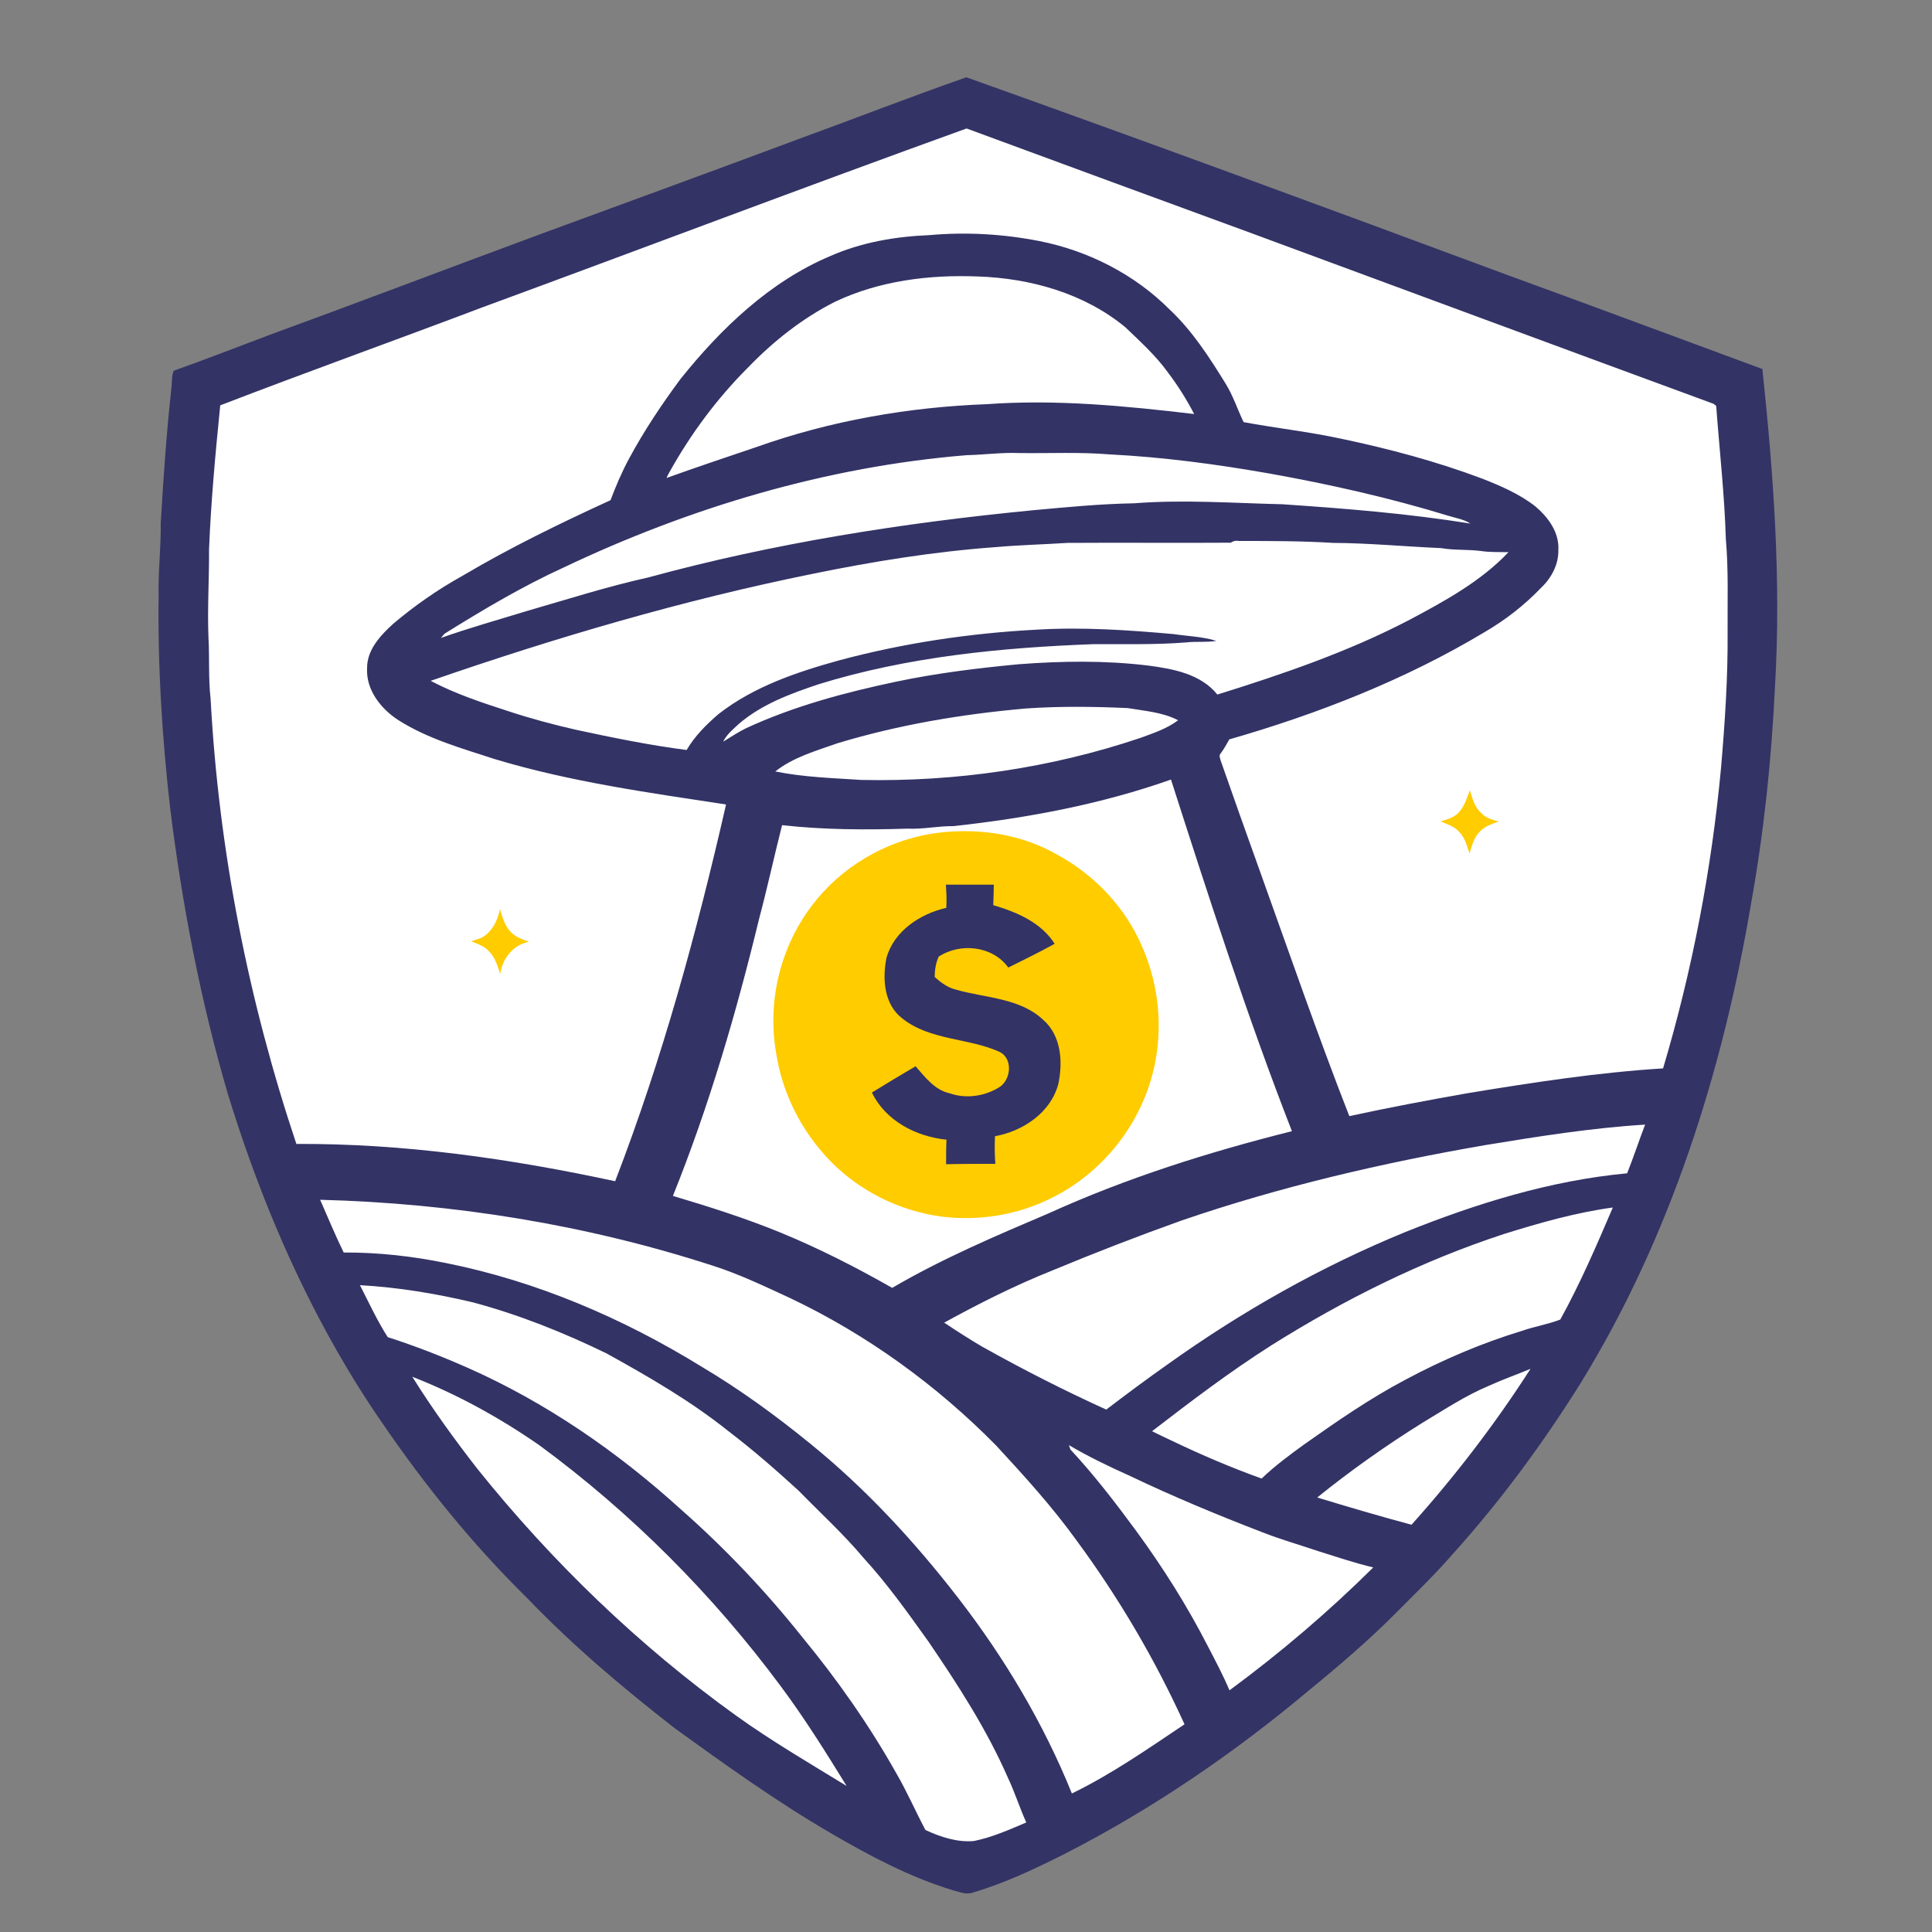 <svg xmlns="http://www.w3.org/2000/svg" xml:space="preserve" viewBox="0 0 1000 1000"><rect x="0" y="0" width="1000" height="1000" fill="#808080" stroke="none"/><style>.st0{fill:#fff}.st1{fill:#336}.st2{fill:#fc0}</style><path id="Layer_3" d="M101.4 205.9 500 50l402.2 150.2 5.6 148-13.6 139.2-31.6 104.7-54.2 120.5-102.7 122.3-92.6 70.1-107.6 63.2-116.1-58.7-103.9-83.6-62.6-71.2-57.2-98.8L118.4 521 95.8 373z" class="st0"/><g id="Layer_1"><g id="_x23_000000ff"><path d="M413 72.1c29.1-10.6 58-21.9 87.2-32.1 93.3 33.3 186.2 67.5 279.1 102 44.3 16.1 88.6 32.7 132.9 49 5.8 54.7 9.8 109.8 6.5 164.9-1.8 37.4-5.7 74.7-12.3 111.5-14.7 87-41.8 172.9-88.2 248.4-19.6 31.3-41.5 61.1-66.2 88.5-9.1 10.5-19.2 20.2-29 30.1-14 14.1-29.1 27.1-44.5 39.7-39.1 32.9-81.6 62-127.1 85.3-15.5 7.8-31.2 15.3-47.9 20.2-3.5 1.3-7.2-.5-10.6-1.3-22.2-6.8-42.7-17.7-62.6-29.3-28.2-16.4-54.7-35.4-81.1-54.5-26.7-20.8-52.6-42.6-76.1-67.1-28.1-27.6-53-58.3-75.2-90.8-8.5-12.3-16.4-24.9-23.8-37.9-23.8-41.8-42.1-86.6-56.2-132.6-14.1-48.1-23.6-97.7-29.8-147.6-4.2-36.6-6.5-73.4-6-110.4-.3-12.5 1.3-25 1.1-37.5 1.4-23.5 3-47.1 5.6-70.5.2-2.7.1-5.6 1.1-8.2 16.6-5.9 33-12.3 49.5-18.5 46.2-16.9 92.2-34.4 138.4-51.5 45.1-16.6 90.2-33 135.2-49.8M249.9 159c-45.2 17.1-90.7 33.4-135.9 50.8-2.5 24.8-4.8 49.7-5.8 74.6.1 15.1-.9 30.2-.3 45.4.6 10.6-.1 21.3 1.1 31.8 4.2 78.4 19.5 156.1 44.4 230.5 55.5-.3 110.7 7.6 165 19.3 24.4-63.3 42.3-128.9 57.4-195-40-6.1-80.5-11.7-119.4-23.4-17.2-5.6-34.8-10.5-50.1-20.2-9.1-5.8-16.9-15.7-16.3-26.9-.1-9.6 7-17.1 13.6-23.1 11-9.3 22.9-17.6 35.5-24.6 24.8-14.7 50.7-27.3 76.9-39.3 2.8-7.4 5.9-14.7 9.7-21.7 7.7-14.3 16.8-27.9 26.5-41 20.9-26.1 46.2-50.4 77.4-63.6 16.3-7.2 33.9-10.2 51.5-10.9 19-1.7 38.2-.6 57 3.1 25.2 5 49.2 17.2 67.4 35.5 11.7 11 20.5 24.7 28.9 38.3 3.9 6.3 6.1 13.3 9.3 19.9 16.8 3.1 33.9 5 50.6 8.6 24.7 5.2 49.1 11.7 72.8 20.6 9.7 3.8 19.4 8 27.6 14.4 6.6 5.6 12.4 13.4 11.9 22.5.2 7.5-3.6 14.6-8.9 19.6-8.6 9-18.5 16.7-29.3 23-41.2 24.7-86.2 42.3-132.1 55.5-1.4 2.5-2.8 5-4.5 7.3-1 1-.3 2.4 0 3.6 6.6 18.8 13.2 37.6 20 56.4 15.3 42.6 30.1 85.5 46.6 127.7 20.4-4.4 40.9-8.3 61.4-11.9 33.5-5.5 67.1-10.7 101-12.8 15.1-50.7 25.1-102.9 30-155.5 2-23.4 3.6-47 3.4-70.5-.1-15.9.5-31.9-.9-47.9-.7-23.1-3.3-46-5-69-.3-.2-1-.8-1.4-1.1-79.7-29.3-159.3-58.8-238.9-88.2-49.6-18.2-98.7-36.2-147.7-54.3-83.7 30.2-166.9 61.8-250.4 92.5m182.3-2.8c-16.9 8.5-32.1 20.6-45.2 34.2-15.9 15.9-29.4 34.1-40.4 53.8-.5.8-1.3 2.4-1.6 3.2 15.5-5.6 30.9-10.7 46.5-16 38.2-13.6 78.7-20.7 119.3-22.2 35.8-2.6 71.7.9 107.3 5.1-3.9-7.5-8.4-14.7-13.5-21.4-6.3-8.8-14.3-16-22.1-23.5-21.3-17.6-49.2-25.4-76.4-26.3-25.1-1-51 2.2-73.9 13.1m68.1 79.4c-72.4 5.9-143.3 27.1-208.7 58.2-21.4 9.8-41.6 21.8-61.5 34.2-.5.6-1.4 1.6-1.9 2.2 14.7-5.2 29.7-9.4 44.7-14 20.8-6 41.4-12.6 62.6-17.3 65.1-17.8 132.1-28.3 199.2-34.8 17.4-1.6 34.9-3.3 52.4-3.6 25.5-2 51-.1 76.6.5 32.6 2.2 65.1 4.8 97.4 10-3.4-2.2-7.4-2.8-11.3-4-30.4-9.3-61.4-16.3-92.7-21.9-27.3-4.8-54.9-8.5-82.7-9.9-15.6-1.3-31.2-.5-46.7-.7-9.2-.4-18.3.9-27.4 1.1m136.8 45.3c-28.2.2-56.3-.1-84.5.1-12.5.8-25 1.1-37.4 2.2-31.7 2.3-63.3 7.4-94.5 13.8-67.2 13.6-133.1 33-197.8 55.4 12.7 6.7 26.6 11.3 40.2 15.7 11.5 3.8 23.1 6.9 34.9 9.6 19 4.1 38.1 8 57.4 10.5 4.2-7.2 10.2-13.2 16.5-18.6 18.3-14.3 40.7-21.8 62.8-27.9 33.3-8.9 67.6-14 102.1-15.8 23.5-1.4 47.1.2 70.6 2.3 7.4 1.1 15 1.3 22.2 3.5-5.1.9-10.3.2-15.5.8-15.9 1.3-31.8.8-47.8.9-48.1 1.8-96.5 6.5-142.7 20.8-14.6 4.9-29.3 10.3-41.2 20.5-3 2.8-6.3 5.5-8.1 9.2 3.9-2.4 7.7-4.9 11.7-6.9 24.8-11.5 51.4-18.6 78-24.2 20.9-4.4 42.2-7 63.4-9 22.3-1.7 44.8-2 67 .7 12.8 1.7 27.1 4.3 35.7 15 34-10.6 67.9-22.2 99.5-38.7 18.2-9.7 36.8-19.8 51.2-35-4.8-.1-9.6.1-14.3-.6-6.8-.9-13.8-.3-20.6-1.5-18.6-.8-37.2-2.6-55.8-2.7-16.3-1-32.6-1-48.9-1-1.4-.3-2.9 0-4.1.9M433.5 384.7c-11 3.9-22.9 7.2-32.2 14.6 14.7 3 29.7 3.4 44.6 4.4 48.8 1 97.8-6.1 144.2-21.7 6.8-2.5 13.9-4.8 19.7-9.2-8.1-4.2-17.3-4.8-26.1-6.3-17.5-.8-35.1-1-52.6.2-33 2.9-65.9 8.4-97.6 18m60.1 42.9c-8.1-.1-15.9 1.7-24 1.3-21.6.7-43.3.6-64.8-1.8-4.1 16.1-7.6 32.4-11.9 48.5-11.8 48.7-25.9 96.9-44.6 143.4 18.8 5.6 37.4 11.5 55.5 18.9 20 8.2 39.2 18 58 28.7 25.8-15.1 53.3-26.8 80.8-38.5 40.5-18.4 83-31.8 126.1-42.6-23.3-59.8-43-121-62.6-182-36.2 12.8-74.3 19.9-112.5 24.1m275.2 165.1c-53.3 9.2-106.2 21.5-157.4 39.1-22.4 8-44.6 16.6-66.5 25.7-19.3 7.7-38 17.1-56.2 27.1 6.5 4.3 13.1 8.6 19.8 12.5 20.9 11.7 42.3 22.6 64.1 32.5 10.5-8 21.1-15.9 31.9-23.5 38.2-27.3 79.4-50.6 122.9-68.4 36.8-14.8 75.2-26.7 114.8-30.4 3.3-8.3 6.1-16.8 9.3-25.2-27.7 1.7-55.3 6.1-82.7 10.6M165.7 621c4 9.1 7.8 18.3 12.2 27.3 17.8-.1 35.7 1.9 53.2 5.5 46.8 9.4 91.3 28.5 131.9 53.5 19.7 11.7 38.3 25.2 56.1 39.7 28.8 23.3 54.1 50.7 76.7 79.9 24 31 44.3 65 59 101.4 20.6-10 39.3-23.1 58.3-35.8-15.2-33.5-34-65.5-55.9-95.2-12.6-17.5-27.1-33.4-41.6-49.1-30.8-31.3-67-57.5-106.6-76.3-13.2-6.1-26.3-12.4-40.1-16.8-65.7-21.3-134.4-32.3-203.2-34.1m612.8 17.7c-42.5 13.9-82.9 34-120.7 57.8-21.4 13.6-41.5 28.9-61.5 44.3 3.4 1.7 6.8 3.3 10.2 4.9 15.2 7.3 30.7 13.9 46.5 19.6 6.8-6.5 14.3-12.1 21.8-17.5 17.1-12.1 34.3-24 52.9-33.8 19.1-10.2 39.2-18.8 59.9-25.1 6.6-2.3 13.5-3.4 20-5.9 10.3-18.6 18.8-38.4 27.2-58-19.1 2.6-37.7 7.9-56.3 13.7m-592.2 26.5c4.7 9.1 8.9 18.4 14.4 26.9 14 4.5 27.6 9.8 41 15.7 40.8 18 78 43.7 111 73.7 22.7 20 43.7 42.2 62.5 65.8 18.2 22.1 34.7 45.6 48.7 70.5 5.6 9.6 10 19.8 15.1 29.4 7.7 3.6 16.5 6.5 25.1 5.7 9.4-1.9 18.2-5.8 27.1-9.6-3.4-7.5-5.9-15.5-9.4-22.9-11-25.2-26-48.4-41.5-71.1-10.6-14.8-21.1-29.6-33.4-43-10.3-12.3-22.3-23.2-33.5-34.7-11.7-10.7-23.6-21.1-36.2-30.7-19.6-15.7-41.4-28.3-63.3-40.4-22.2-10.8-45.2-20-69.1-26.4-19.4-4.6-38.9-7.8-58.5-8.9m584.3 52.1c-12.2 5.1-23.1 12.4-34.3 19.1-18.9 11.8-37.2 24.7-54.5 38.7 16.1 4.9 32.4 9.7 48.8 14.1 22.6-25.2 43.3-52.2 61.6-80.7-7.2 3-14.6 5.6-21.6 8.8m-557.2-4.7c10.3 16.5 21.8 32.4 33.8 47.8 38.7 48.2 83.6 91.5 133.8 127.6 18.4 13.2 37.9 24.6 57.2 36.4-10.8-17.5-21.7-35-34-51.5-35.3-47.6-77.5-89.9-125.1-124.9-20.5-14.2-42.4-26.3-65.7-35.4M553.3 748c.1.6.6 1.6.7 2.2 12.2 13.1 23.2 27.4 33.8 41.8 14 19.1 26.7 39.2 37.5 60.3 3.9 7.5 7.8 14.9 11.1 22.6 26.3-19.4 51.2-40.6 74.4-63.6-9.7-2.3-19-5.5-28.4-8.4-9.7-3.3-19.6-6.1-29-9.8-23.1-8.9-46-18.4-68.4-29.1-10.9-4.9-21.6-10-31.7-16z" class="st1"/><path d="M755.5 420c2.7-3.2 3.9-7.3 5.3-11 1.3 4.2 2.4 8.8 5.8 11.7 2.3 2.7 5.8 3.6 9.1 4.5-3.5 1.3-7.3 2.5-9.8 5.3-3.1 3-4 7.3-5.3 11.3-1.3-4.2-2.5-8.6-5.8-11.7-2.4-2.6-6-3.5-9.2-5 3.6-.9 7.5-2.1 9.9-5.1zm-335.1 48.5c14.8-19.5 37-32.7 61.2-36.9 22.2-3.5 45.7-.6 65.5 10.7 19.4 10.5 35.3 27.3 44 47.5 9.6 21.8 11.4 47 4.4 69.8-7.9 26.1-27 48.7-51.7 60.7-17.4 8.7-37.4 11.8-56.5 9.4-21.7-2.9-42.2-13.1-57.5-28.7-14.8-15.2-24.9-34.9-28.1-56.1-4.7-27 2.4-55.1 18.7-76.4m-161.6 2.1c1.3 4.3 2.5 8.9 5.9 12.1 2.4 2.5 5.9 3.5 9.1 4.8-8.2 1.4-13.8 8.8-14.9 16.6-1.4-4.2-2.6-8.6-5.9-11.8-2.4-2.7-5.9-3.8-9.2-5.1 1.7-.6 3.3-1 5-1.6 5.8-2.9 8.7-9 10-15z" class="st2"/><path d="M489.6 457.9h24.8c0 3.6-.2 7-.3 10.6 12.2 3.6 24.7 8.9 31.8 20-8 4.4-15.9 8.3-24 12.3-8.1-11.2-24.7-13-36-5.7-1.5 3.2-2.1 6.8-2.1 10.6 3.1 2.8 6.7 5.5 10.9 6.5 15.1 4.4 33.1 4.2 45.3 15.7 9.3 8.1 10.2 21.8 7.8 33.1-3.9 14.9-18.3 24.5-32.8 27.1-.2 4.9-.2 9.4.2 14.3-8.4 0-17 0-25.5.2 0-4.2 0-8.4.2-12.7-15.7-1.6-31.5-9.7-38.6-24.4 7.3-4.5 14.9-9.1 22.6-13.6 5 5.7 9.9 12.3 17.7 14 8.3 2.9 17.7 1.6 25.2-2.9 6.7-3.7 7.8-15.6 0-18.8-15.9-7-35.4-5.7-49.7-17-9.6-7.3-10.4-20.5-8.3-31.3 3.9-14 17.4-22.9 31-26 .3-4.5 0-8.4-.2-12z" class="st1"/></g></g></svg>